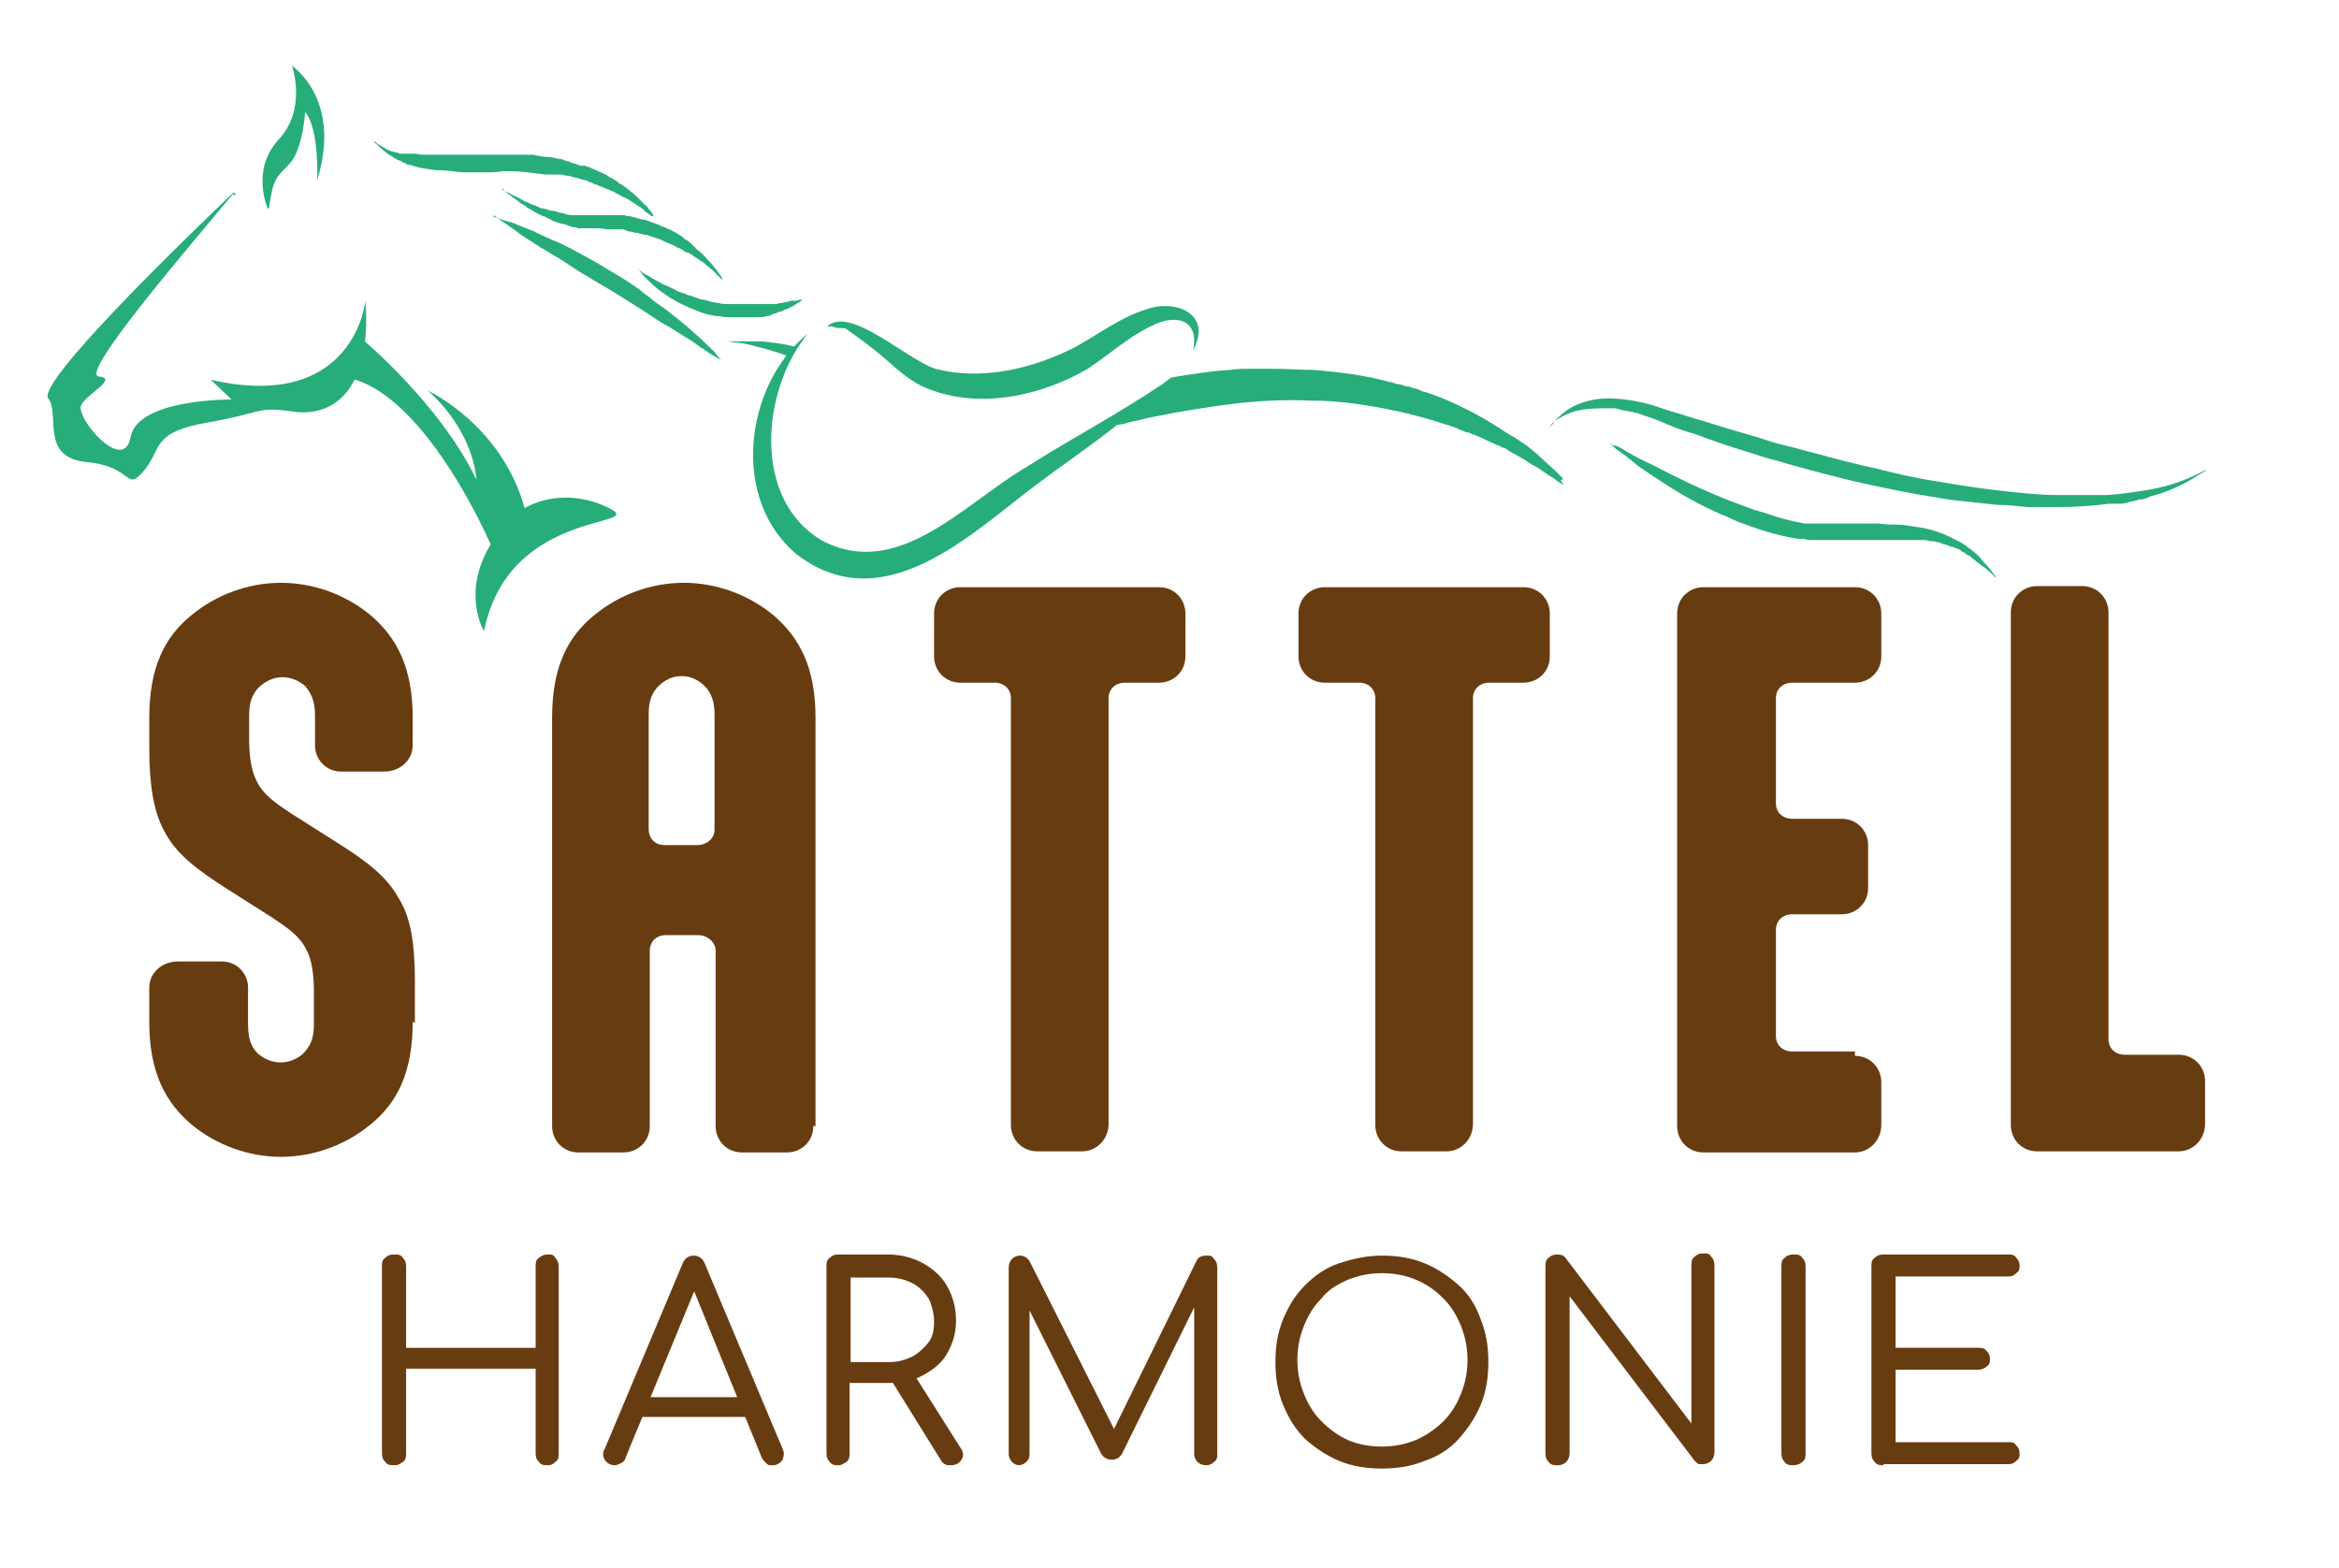 <?xml version="1.0" encoding="UTF-8"?>
<svg xmlns="http://www.w3.org/2000/svg" id="Ebene_1" version="1.1" viewBox="0 0 213.1 142.9">
  <defs>
    <style>
      .st0 {
        fill: #27ad7a;
      }

      .st1 {
        fill: #683c11;
      }
    </style>
  </defs>
  <g>
    <path class="st1" d="M37.6,93.1c0,4.6-1.4,7.4-3.9,9.4-2.2,1.8-5.1,2.9-8.1,2.9s-5.9-1.1-8.1-2.9c-2.5-2.1-3.9-4.9-3.9-9.4v-3.1c0-1.4,1.2-2.4,2.6-2.4h4c1.4,0,2.4,1.1,2.4,2.4v3.3c0,1.4.3,2.1.9,2.7.6.5,1.3.8,2.1.8s1.7-.4,2.2-1c.5-.6.8-1.2.8-2.5v-2.8c0-1.8-.2-3.1-.7-4-.6-1.2-1.6-1.9-3.1-2.9l-4.1-2.6c-2.8-1.8-4.7-3.2-5.8-5.4-.9-1.7-1.3-4.1-1.3-7.4v-2.8c0-4.6,1.4-7.4,3.9-9.4,2.2-1.8,5.1-2.9,8.1-2.9s5.9,1.1,8.1,2.9c2.5,2.1,3.9,4.9,3.9,9.4v2.5c0,1.4-1.2,2.4-2.6,2.4h-3.9c-1.4,0-2.4-1.1-2.4-2.4v-2.7c0-1.4-.4-2.1-.9-2.7-.6-.5-1.3-.8-2.1-.8s-1.6.4-2.2,1c-.5.6-.8,1.2-.8,2.5v2.1c0,1.7.2,2.9.7,3.9.6,1.2,1.6,1.9,3.1,2.9l4.1,2.6c2.7,1.7,4.6,3.1,5.7,5.1,1.1,1.7,1.5,4.1,1.5,7.6v3.8Z"></path>
    <path class="st1" d="M74.1,102.6c0,1.4-1.1,2.4-2.4,2.4h-4.1c-1.4,0-2.4-1.1-2.4-2.4v-16c0-.7-.7-1.4-1.6-1.4h-2.9c-1.1,0-1.5.8-1.5,1.4v16c0,1.4-1.1,2.4-2.4,2.4h-4.1c-1.4,0-2.4-1.1-2.4-2.4v-37.2c0-4.6,1.4-7.4,3.9-9.4,2.2-1.8,5.1-2.9,8.1-2.9s5.9,1.1,8.1,2.9c2.5,2.1,3.9,4.9,3.9,9.4v37.2ZM60.6,77h2.9c.9,0,1.6-.6,1.6-1.4v-10.5c0-1.2-.3-1.9-.8-2.5-.6-.6-1.3-1-2.2-1s-1.6.4-2.2,1c-.5.6-.8,1.2-.8,2.5v10.5c0,.6.4,1.4,1.5,1.4Z"></path>
    <path class="st1" d="M105.6,53.5c1.4,0,2.4,1.1,2.4,2.4v3.9c0,1.4-1.1,2.4-2.4,2.4h-3.1c-.9,0-1.5.6-1.5,1.4v38.8c0,1.4-1.1,2.5-2.4,2.5h-4.1c-1.4,0-2.4-1.1-2.4-2.4v-38.9c0-.8-.6-1.4-1.5-1.4h-3.1c-1.4,0-2.4-1.1-2.4-2.4v-3.9c0-1.4,1.1-2.4,2.4-2.4h18.1Z"></path>
    <path class="st1" d="M138.8,53.5c1.4,0,2.4,1.1,2.4,2.4v3.9c0,1.4-1.1,2.4-2.4,2.4h-3.1c-.9,0-1.5.6-1.5,1.4v38.8c0,1.4-1.1,2.5-2.4,2.5h-4.1c-1.4,0-2.4-1.1-2.4-2.4v-38.9c0-.8-.6-1.4-1.5-1.4h-3.1c-1.4,0-2.4-1.1-2.4-2.4v-3.9c0-1.4,1.1-2.4,2.4-2.4h18.1Z"></path>
    <path class="st1" d="M169,96.2c1.4,0,2.4,1.1,2.4,2.4v3.9c0,1.4-1.1,2.5-2.4,2.5h-13.8c-1.4,0-2.4-1.1-2.4-2.4v-46.7c0-1.4,1.1-2.4,2.4-2.4h13.8c1.4,0,2.4,1.1,2.4,2.4v3.9c0,1.4-1.1,2.4-2.4,2.4h-5.7c-.9,0-1.5.6-1.5,1.4v9.6c0,.8.6,1.4,1.5,1.4h4.5c1.4,0,2.4,1.1,2.4,2.4v3.9c0,1.4-1.1,2.4-2.4,2.4h-4.5c-.9,0-1.5.6-1.5,1.4v9.7c0,.8.6,1.4,1.5,1.4h5.7Z"></path>
    <path class="st1" d="M192.1,94.7c0,.8.6,1.4,1.5,1.4h4.9c1.4,0,2.4,1.1,2.4,2.4v3.9c0,1.4-1.1,2.5-2.4,2.5h-12.9c-1.4,0-2.4-1.1-2.4-2.4v-46.7c0-1.4,1.1-2.4,2.4-2.4h4.1c1.4,0,2.4,1.1,2.4,2.4v38.8Z"></path>
  </g>
  <g>
    <path class="st1" d="M35.9,133.5c-.3,0-.6,0-.8-.3-.2-.2-.3-.4-.3-.8v-17c0-.3,0-.6.3-.8.2-.2.4-.3.8-.3s.6,0,.8.3c.2.2.3.4.3.8v7.4h11.8v-7.4c0-.3,0-.6.3-.8s.4-.3.8-.3.5,0,.7.3.3.4.3.8v17c0,.3,0,.6-.3.8-.2.2-.4.3-.7.3s-.6,0-.8-.3c-.2-.2-.3-.4-.3-.8v-7.7h-11.8v7.7c0,.3,0,.6-.3.8s-.4.3-.8.3Z"></path>
    <path class="st1" d="M56,133.5c-.4,0-.7-.2-.9-.5-.2-.3-.2-.7,0-1l7.1-16.9c.2-.5.6-.7,1-.7s.8.2,1,.7l7.1,16.9c.2.4.1.7,0,1-.2.3-.5.5-.9.5s-.4,0-.6-.2-.3-.3-.4-.5l-6.5-16h.7l-6.6,16c0,.2-.2.4-.4.5-.2.1-.4.2-.6.2ZM57.5,129.1l.8-1.8h9.8l.8,1.8h-11.5Z"></path>
    <path class="st1" d="M76.4,133.5c-.3,0-.6,0-.8-.3-.2-.2-.3-.4-.3-.8v-17c0-.3,0-.6.3-.8.2-.2.4-.3.8-.3h4.5c1.2,0,2.3.3,3.2.8.9.5,1.7,1.2,2.2,2.1.5.9.8,1.9.8,3.1s-.3,2.1-.8,3c-.5.9-1.3,1.5-2.2,2-.9.5-2,.7-3.2.7h-3.5v6.4c0,.3,0,.6-.3.8s-.4.3-.8.3ZM77.5,124.1h3.5c.8,0,1.5-.2,2.1-.5.6-.3,1.1-.8,1.5-1.3s.5-1.2.5-1.9-.2-1.5-.5-2.1c-.4-.6-.9-1.1-1.5-1.4-.6-.3-1.3-.5-2.1-.5h-3.5v7.7ZM86.6,133.5c-.2,0-.4,0-.5-.1-.1,0-.3-.2-.4-.4l-4.6-7.4,2.1-.5,4.3,6.8c.3.4.3.8.1,1.1-.2.3-.5.5-1,.5Z"></path>
    <path class="st1" d="M92.9,133.5c-.3,0-.5-.1-.7-.3-.2-.2-.3-.5-.3-.7v-17c0-.3.1-.6.3-.8.2-.2.5-.3.7-.3.4,0,.7.2.9.5l8.1,16.1h-.8l7.9-16.1c.2-.4.5-.5.9-.5s.5,0,.7.3c.2.2.3.4.3.8v17c0,.3,0,.5-.3.7-.2.2-.4.3-.7.3s-.6-.1-.8-.3c-.2-.2-.3-.5-.3-.7v-14.2h.4s-7,14.2-7,14.2c-.2.3-.5.5-.9.5s-.8-.2-1-.6l-7-14h.5c0-.1,0,14.1,0,14.1,0,.3-.1.5-.3.7-.2.2-.5.3-.7.3Z"></path>
    <path class="st1" d="M125.9,133.8c-1.4,0-2.7-.2-3.9-.7-1.2-.5-2.2-1.2-3.1-2-.9-.9-1.5-1.9-2-3.1-.5-1.2-.7-2.5-.7-3.9s.2-2.7.7-3.9c.5-1.2,1.1-2.2,2-3.1.9-.9,1.9-1.6,3.1-2s2.5-.7,3.9-.7,2.7.2,3.9.7c1.2.5,2.2,1.2,3.1,2s1.6,1.9,2,3.1c.5,1.2.7,2.5.7,3.9s-.2,2.7-.7,3.9c-.5,1.2-1.2,2.2-2,3.1s-1.9,1.6-3.1,2c-1.2.5-2.5.7-3.9.7ZM125.9,131.8c1.1,0,2.1-.2,3.1-.6.9-.4,1.8-1,2.5-1.7.7-.7,1.2-1.5,1.6-2.5.4-1,.6-2,.6-3.1s-.2-2.1-.6-3.1c-.4-1-.9-1.8-1.6-2.5-.7-.7-1.5-1.3-2.5-1.7-.9-.4-2-.6-3.1-.6s-2.1.2-3.1.6c-.9.4-1.8.9-2.4,1.7-.7.7-1.2,1.5-1.6,2.5-.4,1-.6,2-.6,3.1s.2,2.1.6,3.1c.4,1,.9,1.8,1.6,2.5.7.7,1.5,1.3,2.4,1.7.9.4,2,.6,3.1.6Z"></path>
    <path class="st1" d="M141.9,133.5c-.3,0-.6,0-.8-.3-.2-.2-.3-.4-.3-.8v-17c0-.3,0-.6.3-.8.2-.2.4-.3.8-.3s.6.1.8.4l11.4,15v-14.4c0-.3,0-.6.3-.8.2-.2.4-.3.8-.3s.5,0,.7.3c.2.2.3.4.3.8v17c0,.3-.1.6-.3.8s-.5.3-.7.3-.3,0-.4,0c-.1,0-.3-.2-.4-.3l-11.4-15v14.3c0,.3-.1.6-.3.8s-.5.3-.7.3Z"></path>
    <path class="st1" d="M163.4,133.5c-.3,0-.6,0-.8-.3-.2-.2-.3-.4-.3-.8v-17c0-.3,0-.6.3-.8.2-.2.4-.3.8-.3s.6,0,.8.3c.2.2.3.4.3.8v17c0,.3,0,.6-.3.8-.2.2-.5.3-.8.3Z"></path>
    <path class="st1" d="M171.6,133.5c-.3,0-.6,0-.8-.3-.2-.2-.3-.4-.3-.8v-17c0-.3,0-.6.3-.8.2-.2.4-.3.8-.3h11.4c.3,0,.5,0,.7.3.2.2.3.4.3.7s0,.5-.3.7c-.2.2-.4.3-.7.3h-10.3v6.5h7.5c.3,0,.6,0,.8.3.2.2.3.4.3.7s0,.5-.3.7c-.2.2-.5.3-.8.3h-7.5v6.6h10.3c.3,0,.5,0,.7.3.2.2.3.4.3.7s0,.5-.3.7c-.2.2-.4.3-.7.3h-11.4Z"></path>
  </g>
  <g>
    <path class="st0" d="M21.4,17.8c.1-.1,0-.3-.2-.2-4.7,4.5-17.9,17.3-16.8,18.7s-.8,5.4,3.5,5.8,3.5,2.8,5.2.8.6-3.5,5.8-4.4,4.4-1.5,7.8-1,7.2-1.6,6.6-10.1c0,0-1,10.2-14.1,7.2l1.9,1.8s-8.5-.1-9.2,3.4c-.6,3.5-5.1-1.8-4.5-2.9s3.4-2.4,1.6-2.6,8.4-12,12.2-16.6Z"></path>
    <path class="st0" d="M33,30.9s7.1,5.9,10.4,12.8c0,0-.1-4.2-4.4-8.1,0,0,6.7,3.1,8.8,10.7,0,0,3.2-2.1,7.5-.1s-8.9-.2-11.2,11.3c0,0-2.1-3.4.6-7.9,0,0-7.8-18.2-16.3-14.9,2.1-1.1,3.6-2.3,4.5-3.8Z"></path>
    <path class="st0" d="M24.4,19s-1.6-3.5,1-6.3,1.2-6.7,1.2-6.7c0,0,4.6,3,2.3,10.4,0,0,.2-4.7-1.1-6.2,0,0-.2,3.4-1.4,4.7s-1.5,1.2-1.9,4.1Z"></path>
    <path class="st0" d="M45.9,17.2s0,0,0,.1c.1.1.3.3.6.5.2.2.6.4.9.7.2.1.4.2.6.4.2.1.4.2.7.4.2.1.5.3.8.4.1,0,.3.1.4.2.1,0,.3.1.4.2.3.1.6.2.9.3.3,0,.6.2,1,.3.2,0,.3,0,.5.1.2,0,.3,0,.5,0,.2,0,.4,0,.5,0,.2,0,.4,0,.5,0,.4,0,.7,0,1.1.1.2,0,.4,0,.5,0,.2,0,.3,0,.5,0h.5c.2.1.3.1.5.2.2,0,.3,0,.5.1.2,0,.3,0,.5.1h.2c0,0,.2.1.2.1.2,0,.3,0,.5.1.3.1.6.2.9.3.3.1.6.3.9.4.3.1.6.3.8.4.1,0,.3.1.4.2.1,0,.2.2.4.2.1,0,.2.1.4.2.1,0,.2.2.3.2.2.1.4.3.6.4.2.1.4.3.5.4.2.1.3.3.5.4,0,0,.1.1.2.2,0,0,.1.1.2.2.1.1.2.2.3.3,0,0,.2.2.2.2,0,0,0,0,0,0,0,0,0,0,0-.1,0-.1-.2-.4-.4-.6,0,0,0-.1-.1-.2,0,0-.1-.1-.2-.2-.1-.2-.2-.3-.4-.5-.3-.3-.6-.7-1.1-1.1-.1,0-.2-.2-.3-.3-.1,0-.2-.2-.3-.3-.1,0-.2-.2-.4-.3-.1,0-.3-.2-.4-.3-.3-.2-.5-.3-.8-.5-.1,0-.3-.2-.4-.2-.2,0-.3-.2-.5-.2-.3-.1-.6-.3-1-.4-.3-.1-.7-.3-1-.3-.4-.1-.7-.2-1.1-.3-.2,0-.4,0-.5-.1-.2,0-.4,0-.6,0-.2,0-.4,0-.6,0-.2,0-.4,0-.5,0-.4,0-.7,0-1.1,0-.2,0-.3,0-.5,0-.2,0-.3,0-.5,0-.2,0-.3,0-.5,0-.2,0-.3,0-.5,0-.3,0-.6-.1-.9-.2-.3,0-.6-.2-.9-.2-.3,0-.6-.2-.8-.2-.3,0-.5-.2-.8-.3-.2,0-.5-.2-.7-.3-.2,0-.4-.2-.6-.3-.4-.2-.7-.3-1-.5-.6-.3-.7-.4-.7-.4Z"></path>
    <path class="st0" d="M34,12.7s-.1-.1,0,0,0,.1.1.2c0,0,.1.2.3.3,0,0,.1.1.2.2,0,0,.1.1.2.2.1.1.3.2.5.4,0,0,.2.1.3.2.1,0,.2.1.3.2.1,0,.2.1.4.2.1,0,.3.1.4.2.1,0,.3.1.4.2.2,0,.3,0,.5.1.6.2,1.3.3,2.1.4.8,0,1.5.1,2.4.2.4,0,.8,0,1.3,0,.4,0,.8,0,1.1,0s.8,0,1.2-.1c.3,0,.6,0,.9,0,1,0,2.1.2,3.1.3.2,0,.4,0,.6,0,.2,0,.4,0,.6,0,.2,0,.4,0,.6.1.2,0,.4,0,.6.1.4.1.8.2,1.1.3.2,0,.4.1.5.2.2,0,.3.1.5.2.2,0,.3.1.5.2.2,0,.3.1.5.2.2,0,.3.1.5.2.1,0,.3.1.4.2.3.1.5.3.8.4.3.1.5.3.7.4.2.1.4.3.6.4,0,0,.2.1.3.2,0,0,.2.1.2.2.1.1.3.2.4.3.1,0,.2.2.3.2s.1,0,.1,0c0,0,0,0,0-.1s-.1-.2-.2-.3c0-.1-.2-.2-.3-.4,0,0-.1-.2-.2-.2,0,0-.2-.2-.2-.2-.2-.2-.3-.3-.5-.5-.2-.2-.4-.4-.7-.6-.2-.2-.5-.4-.8-.6-.1,0-.3-.2-.4-.3-.1,0-.3-.2-.5-.3-.2,0-.3-.2-.5-.3-.2,0-.3-.2-.5-.2-.3-.2-.7-.3-1.1-.5,0,0-.2,0-.3-.1,0,0-.2,0-.3,0-.2,0-.4-.1-.6-.2-.2,0-.4-.1-.6-.2-.2,0-.4-.1-.6-.2-.4,0-.8-.2-1.3-.2-.4,0-.9-.1-1.3-.2-.4,0-.9,0-1.3,0-.2,0-.4,0-.7,0-.2,0-.4,0-.7,0h-.3s-.3,0-.3,0c-.2,0-.4,0-.6,0-.2,0-.4,0-.6,0-.2,0-.4,0-.6,0-.4,0-.8,0-1.2,0-.8,0-1.6,0-2.3,0-.2,0-.4,0-.5,0,0,0-.2,0-.3,0,0,0-.2,0-.3,0-.3,0-.7,0-1-.1-.2,0-.3,0-.5,0-.1,0-.3,0-.4,0-.1,0-.3,0-.4,0-.1,0-.3,0-.4-.1-.1,0-.2,0-.4-.1-.1,0-.2,0-.3-.1-.2,0-.4-.2-.6-.3-.3-.2-.6-.3-.7-.5-.2-.1-.1,0-.1,0Z"></path>
    <path class="st0" d="M45,19.6s0,0,.1.1c.2.1.4.3.7.5.3.2.6.4,1,.7.4.3.8.6,1.3.9.5.3,1,.7,1.6,1,.6.4,1.2.7,1.8,1.1.3.2.6.4.9.6.3.2.6.4,1,.6.6.4,1.3.8,2,1.2,1.3.8,2.6,1.6,3.8,2.4.6.4,1.2.8,1.8,1.1.6.4,1.1.7,1.6,1,.5.3.9.6,1.3.9.1,0,.2.1.3.2,0,0,.2.1.3.2.2.1.3.2.5.3.3.2.5.3.7.4,0,0,0,0,0,0,0,0,0,0,0,0-.1-.1-.3-.3-.5-.6-.1-.1-.2-.3-.4-.4,0,0-.1-.2-.2-.2,0,0-.2-.2-.2-.2-.3-.3-.7-.7-1.2-1.1-.4-.4-.9-.8-1.4-1.2-.5-.4-1.1-.9-1.7-1.3-.3-.2-.6-.4-.9-.7-.3-.2-.6-.4-.9-.7-.6-.4-1.3-.9-2-1.3-.7-.4-1.3-.8-2-1.2-.7-.4-1.3-.7-2-1.1-.6-.3-1.3-.7-1.9-.9-.6-.3-1.2-.5-1.7-.8-.5-.2-1-.4-1.5-.6-.4-.2-.8-.3-1.2-.4-.3-.1-.6-.2-.8-.3-.1,0-.2,0-.2,0Z"></path>
    <path class="st0" d="M58.2,24.5s0,0,.1.2c0,0,.2.2.3.4.3.3.8.8,1.4,1.3.3.2.7.5,1,.7.4.2.8.5,1.3.7.4.2.9.4,1.4.6.5.2,1,.3,1.5.4.3,0,.5,0,.8.1.1,0,.3,0,.4,0,.1,0,.3,0,.4,0,.3,0,.5,0,.8,0,.3,0,.5,0,.8,0,.2,0,.5,0,.7,0,.2,0,.5,0,.7-.1.2,0,.4,0,.6-.2.2,0,.4-.1.6-.2.2,0,.4-.1.5-.2.2,0,.3-.1.5-.2.3-.1.5-.3.7-.4.2-.1.3-.2.4-.3,0,0,0,0,0,0,0,0,0,0,0,0-.1,0-.3,0-.5.1-.1,0-.2,0-.4,0-.1,0-.3,0-.4.1-.1,0-.3,0-.5.1-.2,0-.3,0-.5.1-.2,0-.4,0-.6,0-.2,0-.4,0-.6,0-.2,0-.4,0-.7,0-.1,0-.2,0-.3,0-.1,0-.2,0-.3,0-.5,0-.9,0-1.4,0-.2,0-.5,0-.7,0-.2,0-.5,0-.7-.1-.5,0-1-.2-1.4-.3-.2,0-.5-.1-.7-.2-.2,0-.4-.2-.7-.2-.4-.2-.9-.3-1.2-.5-.4-.2-.8-.4-1.1-.5-.3-.2-.6-.3-.9-.5-.3-.2-.5-.3-.7-.4-.2-.1-.3-.2-.4-.3-.1,0-.2-.1-.2-.1Z"></path>
    <path class="st0" d="M141.1,39s0,0,.3-.4c.3-.3.9-.7,1.7-1,.8-.3,1.8-.4,3-.4.3,0,.6,0,.9,0,.3,0,.6.1.9.2.2,0,.3,0,.5.1.2,0,.3,0,.5.1.3,0,.7.2,1,.3.7.2,1.4.5,2.1.8.7.3,1.5.6,2.3.8,1.6.6,3.3,1.2,5,1.7.9.3,1.8.6,2.7.8.9.3,1.8.5,2.8.8,1.9.5,3.8,1,5.7,1.4,1.9.4,3.8.8,5.8,1.1,1,.2,1.9.3,2.9.4.9.1,1.9.2,2.8.3.9,0,1.8.1,2.7.2.9,0,1.8,0,2.6,0,1.7,0,3.3-.1,4.8-.3.2,0,.4,0,.5,0,.2,0,.4,0,.5,0,.4,0,.7-.1,1-.2.3,0,.7-.2,1-.2.3,0,.6-.2.9-.3,1.2-.3,2.1-.7,2.9-1.1.8-.4,1.3-.8,1.7-1,.4-.2.4-.3.4-.3,0,0,0,0-.4.2-.4.2-1,.5-1.8.8-.8.3-1.8.6-2.9.8-1.2.2-2.5.4-3.9.5-.4,0-.7,0-1.1,0-.4,0-.8,0-1.1,0-.8,0-1.6,0-2.4,0-1.7,0-3.4-.2-5.2-.4-1.8-.2-3.7-.5-5.5-.8-1.9-.3-3.8-.7-5.7-1.2-1.9-.4-3.8-.9-5.6-1.4-.9-.2-1.8-.5-2.7-.7-.9-.2-1.8-.5-2.7-.8-1.8-.5-3.4-1-5-1.5-.8-.2-1.6-.5-2.3-.7-.8-.2-1.5-.5-2.2-.7-1.4-.4-2.8-.6-4-.6-1.2,0-2.3.3-3.1.7-.8.4-1.3.9-1.6,1.2,0,0-.1.2-.2.2,0,0,0,.1-.1.2,0,.1,0,0,0,0Z"></path>
    <path class="st0" d="M146.7,40.4s-.1,0,.1.1c.2.2.5.5,1,.8.4.3.9.7,1.5,1.2.6.4,1.3.9,2.1,1.4,1.5,1,3.4,2.1,5.5,3,.5.2,1.1.5,1.6.7.6.2,1.1.4,1.7.6,1.2.4,2.4.7,3.6.9h.5c.2,0,.3.1.5.1h.5s.5,0,.5,0c.2,0,.3,0,.5,0h.4c.3,0,.6,0,.9,0,1.2,0,2.4,0,3.5,0,.6,0,1.1,0,1.6,0,.5,0,1.1,0,1.6,0,.1,0,.3,0,.4,0,.1,0,.2,0,.4,0,.2,0,.5,0,.7.1.2,0,.5,0,.7.1.2,0,.4.1.6.2.2,0,.4.1.6.2.2,0,.4.1.6.2.2,0,.4.2.5.3.2,0,.3.2.5.3.2,0,.3.2.4.3.1,0,.3.2.4.3.3.2.5.4.7.5.4.3.7.6.9.8.1.1.2.2.2.2,0,0,0,0-.1-.2-.2-.2-.4-.6-.8-1-.2-.2-.4-.4-.6-.7-.2-.2-.5-.5-.8-.7-.1-.1-.3-.2-.5-.4-.2-.1-.3-.2-.5-.3-.2-.1-.4-.2-.6-.3-.2-.1-.4-.2-.6-.3-.9-.4-1.9-.7-2.9-.8-.5-.1-1.1-.2-1.6-.2-.5,0-1.1,0-1.7-.1-.6,0-1.1,0-1.7,0-.6,0-1.2,0-1.8,0-.3,0-.6,0-.9,0h-.4c-.1,0-.3,0-.4,0h-.4s-.4,0-.4,0c-.1,0-.3,0-.4,0h-.4c-1.1-.2-2.3-.5-3.4-.9-.6-.2-1.1-.3-1.6-.5-.5-.2-1.1-.4-1.6-.6-2.1-.8-4-1.7-5.6-2.5-.8-.4-1.5-.8-2.2-1.1-.6-.3-1.2-.6-1.7-.9-.5-.3-.8-.5-1.1-.6-.1,0-.2,0-.2,0Z"></path>
  </g>
  <g>
    <path class="st0" d="M72.5,31.6c-1.2-.3-2.2-.4-3.1-.5-1.1,0-2,0-2.6,0-.3,0-.4,0-.5,0-.2,0,0,0,0,0,0,0,0,0,.6.1.6,0,1.4.2,2.5.5.8.2,1.7.5,2.6.8.2-.3.4-.6.6-.9Z"></path>
    <g>
      <path class="st0" d="M75.4,29.7c2.1-1.8,7,2.9,9.8,3.9,4.3,1.1,8.9,0,12.8-2,2-1.1,4.1-2.7,6.4-3.4,2.7-1,6.1.4,4.3,3.7.6-2.9-1.7-3.3-3.8-2.2-2.1,1-3.7,2.5-5.8,3.9-4.3,2.5-9.9,3.7-14.6,1.8-1.3-.5-2.5-1.5-3.5-2.4s-2.2-1.8-3.3-2.6-.6-.4-1-.5c-.2,0-.4,0-.7-.1s-.5-.1-.5,0Z"></path>
      <path class="st0" d="M142.4,43.6c-.2-.2-.5-.5-.8-.8-.3-.3-.7-.6-1.1-1-.4-.4-.9-.8-1.4-1.2-.3-.2-.6-.4-.9-.6-.1-.1-.3-.2-.5-.3-.2-.1-.3-.2-.5-.3-1.3-.9-2.9-1.8-4.6-2.6-.9-.4-1.8-.8-2.8-1.1-.2,0-.5-.2-.8-.3-.3,0-.5-.2-.8-.2-.3,0-.5-.2-.8-.2-.3,0-.5-.2-.8-.2-2.2-.6-4.5-.9-7-1.1-1.2,0-2.5-.1-3.7-.1-.6,0-1.3,0-1.9,0-.6,0-1.3,0-1.9.1-1.8.1-3.6.4-5.4.7-.3.2-.5.4-.8.6-4,2.7-8.2,4.9-12.3,7.5-5.7,3.3-11.8,10.5-18.8,6.7-6.3-3.8-5.4-13.7-1.2-18.8-5.8,4.7-7.1,15.2-.9,20.2,7.9,5.9,15.8-2,21.8-6.5,2.4-1.8,4.9-3.5,7.3-5.4.5,0,.9-.2,1.4-.3.6-.1,1.2-.3,1.8-.4,2.4-.5,4.9-.9,7.3-1.2,2.4-.3,4.8-.4,7.1-.3,2.3,0,4.5.3,6.6.7,2.1.4,4,.9,5.8,1.5.4.1.9.3,1.3.5.2,0,.4.2.6.2.2,0,.4.2.6.2.4.2.8.3,1.1.5.4.2.7.3,1.1.5.2,0,.3.2.5.2.2,0,.3.2.5.3.3.2.6.3.9.5.3.2.6.3.8.5.3.2.5.3.7.4.5.3.9.6,1.2.8.4.2.7.5.9.6.5.3.5.3.5.3,0,0,0,0-.3-.4Z"></path>
    </g>
  </g>
</svg>
